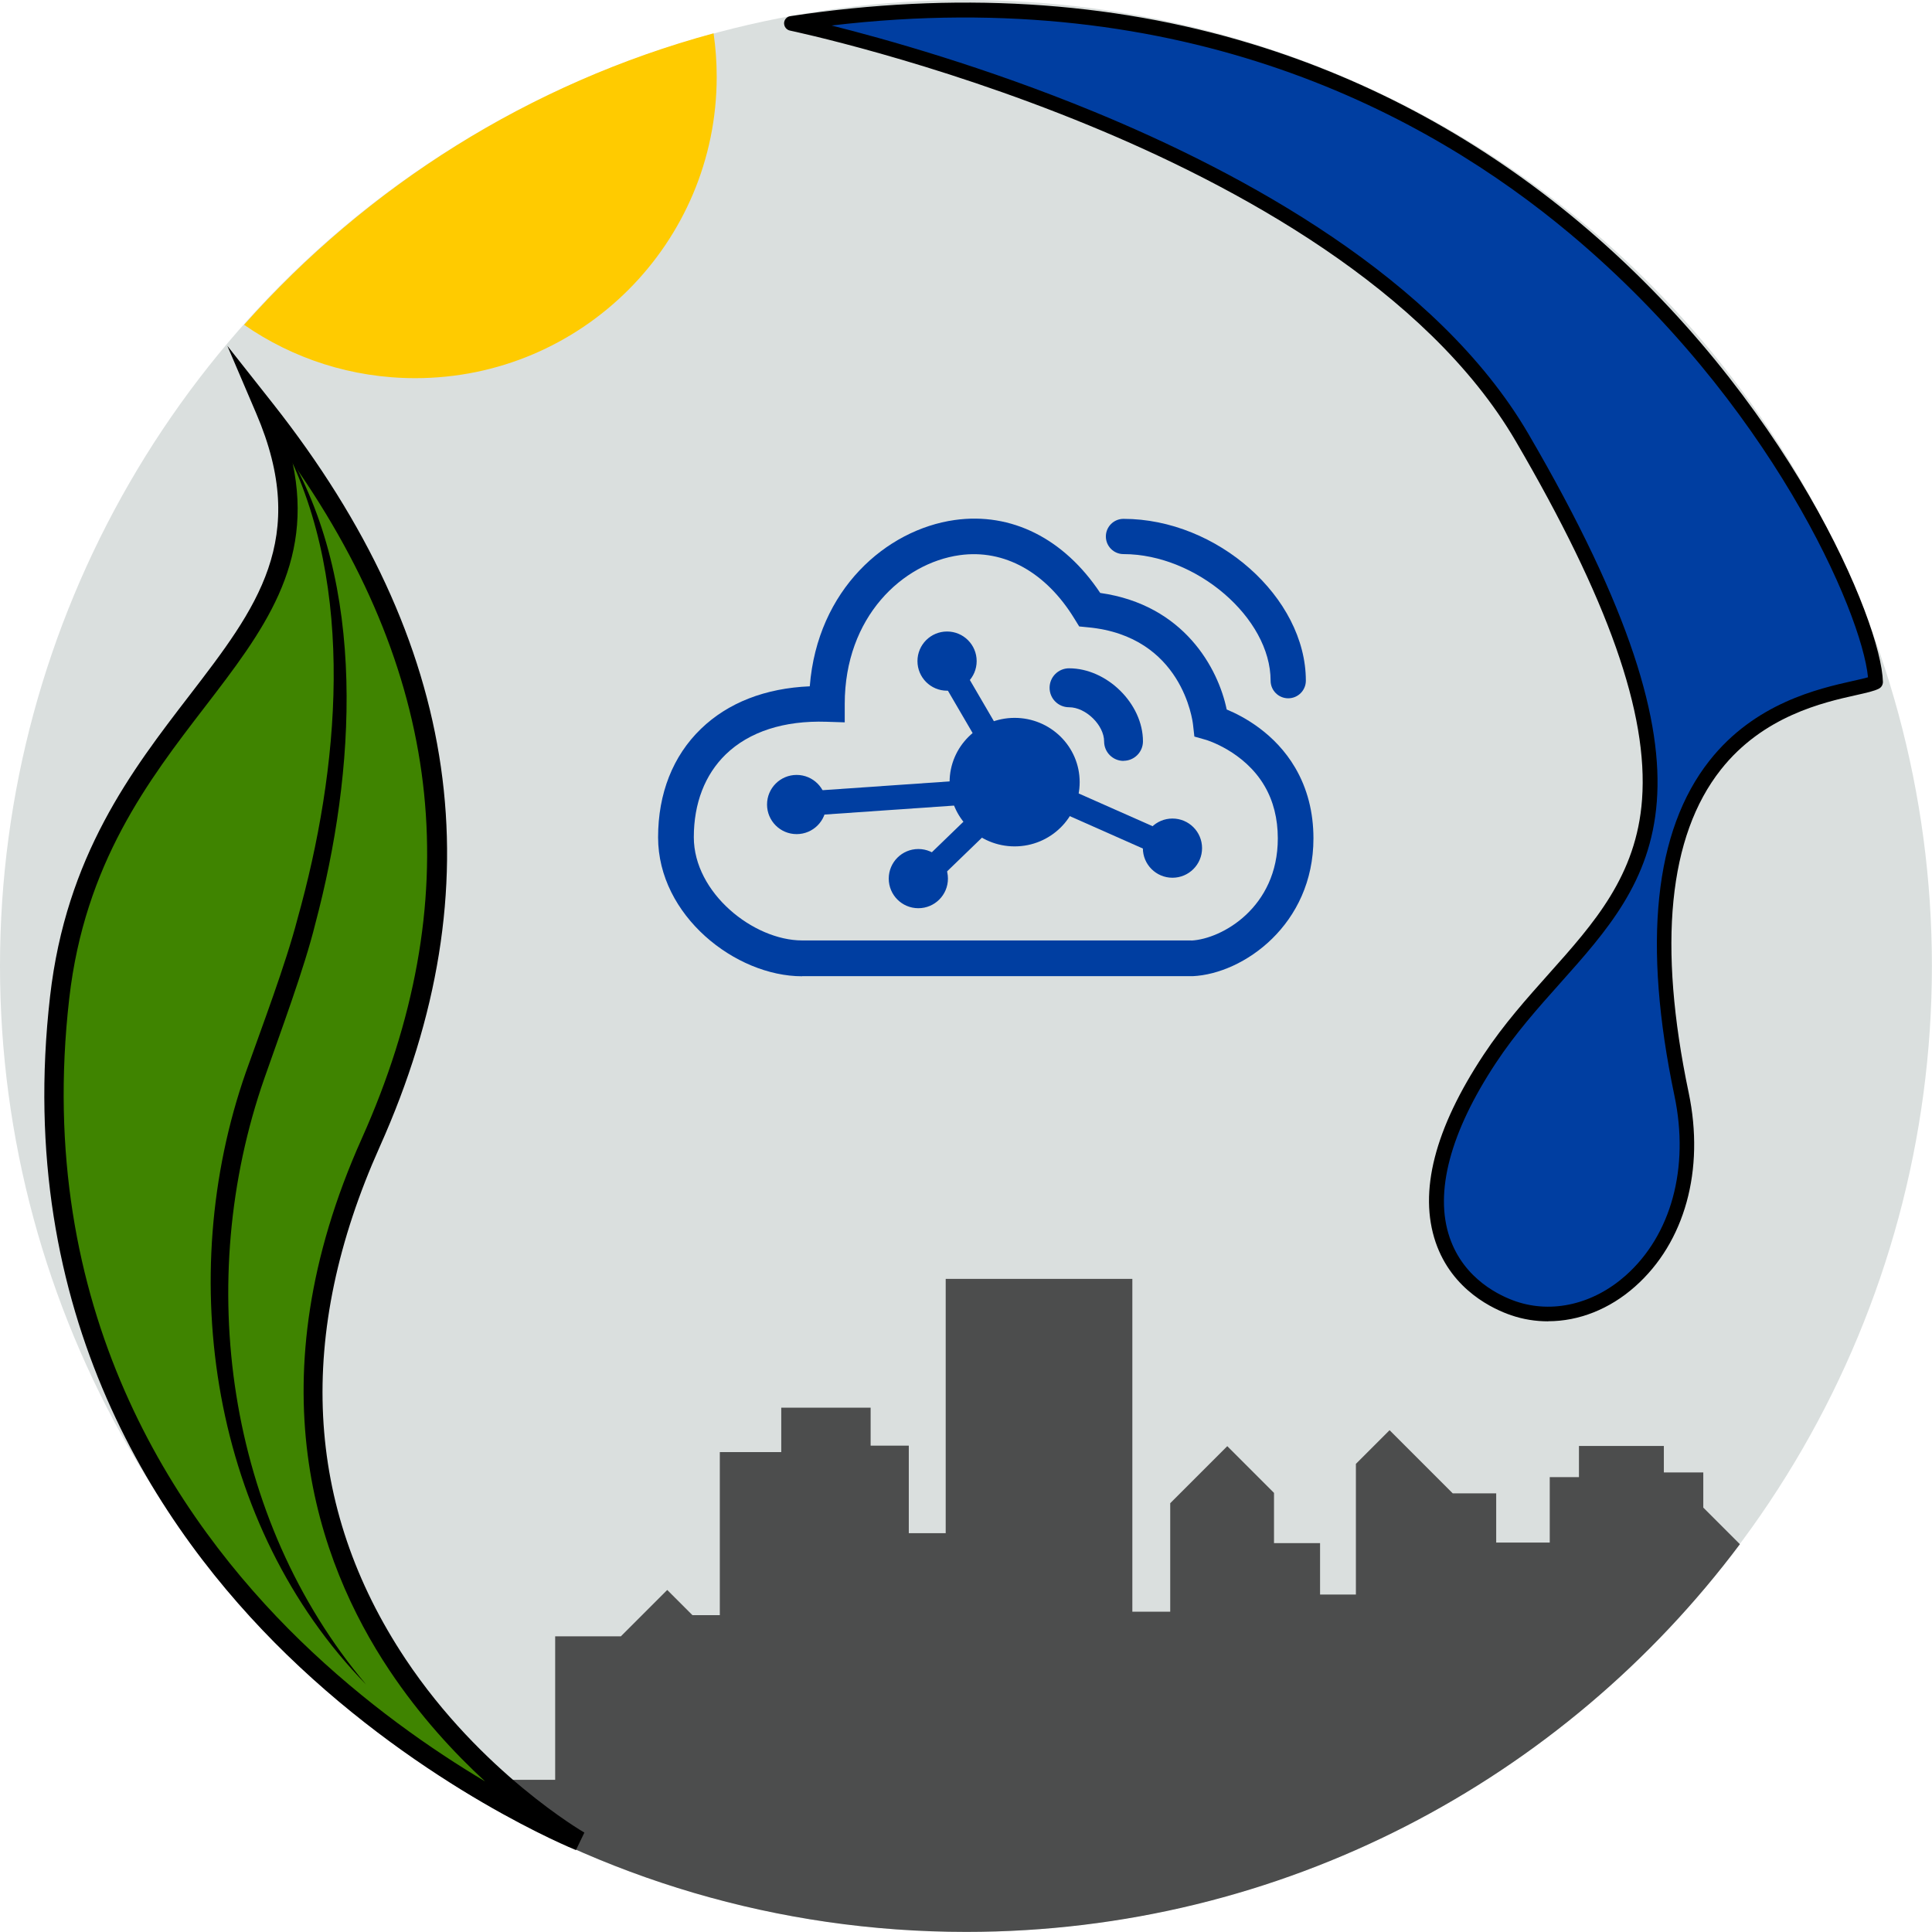 <?xml version="1.0" encoding="UTF-8"?><svg id="Ebene_1" xmlns="http://www.w3.org/2000/svg" viewBox="0 0 198.43 198.43"><defs><style>.cls-1{fill:#3f8400;}.cls-2{stroke:#003ea1;stroke-miterlimit:10;}.cls-2,.cls-3{fill:#003ea1;}.cls-4{fill:#dadfde;}.cls-5{fill:#ffcb00;}.cls-5,.cls-6{fill-rule:evenodd;}.cls-6{fill:#4c4d4d;}</style></defs><circle class="cls-4" cx="99.21" cy="99.21" r="99.21"/><path class="cls-6" d="m46.38,183.14v-.34h10.64v-14.74h6.75l4.76-4.76,2.59,2.59h2.81v-16.75h6.31v-4.56h9.18v3.9h3.92v8.99h3.79v-26.12h19.17v34.18h3.89v-11.14l5.86-5.86,4.8,4.8v5.16h4.73v5.28h3.68v-13.42l3.46-3.46,6.49,6.49h4.46v5.05h5.5v-6.72h3v-3.2h8.72v2.72h4.05v3.61l3.76,3.76c-18.1,24.17-46.96,39.82-79.46,39.82-19.43,0-37.56-5.6-52.87-15.27Z"/><g><path class="cls-1" d="m59.69,188.99S-.91,165.02,6.09,102.5c3.49-31.2,31.53-35.9,20.95-60.44,12.33,15.54,26.36,40.81,11.04,75.25-21.12,47.46,21.61,71.68,21.61,71.68"/><path d="m30.05,47.52c2.23,10.46-3.05,17.33-9.02,25.1-5.78,7.52-12.33,16.04-13.92,29.94-3.65,31.89,10.88,53.45,23.71,65.92,6.68,6.49,13.59,11.26,19,14.48-3.15-2.9-6.68-6.7-9.83-11.42-7.45-11.17-13.99-29.71-2.83-54.61,10.87-24.28,8.56-47.04-7.11-69.4m29.09,142.48c-.15-.06-15.48-6.26-29.7-20.08-13.15-12.79-28.05-34.89-24.3-67.58,1.65-14.45,8.38-23.21,14.32-30.93,6.91-8.99,12.37-16.09,6.86-28.95l-2.97-6.95,4.68,5.93c19.38,24.57,22.97,49.53,10.98,76.31-8.65,19.3-7.76,37,2.63,52.62,7.78,11.7,18.28,17.78,18.38,17.84l-.87,1.8Z"/><path d="m29.22,45.84c8.61,14.18,7.28,33.53,3.17,49.01-1.14,4.65-3.64,11.31-5.23,15.88-7.27,20.79-3.92,45.26,10.44,62.28-15.86-16.27-19.75-41.76-12.34-62.91,1.61-4.54,4.11-11.14,5.3-15.75,4.26-15.21,6.09-34.04-1.35-48.52"/></g><g><path class="cls-3" d="m155.47,134.37c-5.95-2.02-13.12-9.52-2.47-25.63,10.65-16.11,29.24-19.42,3.31-63.83C138.42,14.25,81.29,2.4,81.29,2.4c78.65-11.92,111.07,56.35,111.36,67.65-3.06,1.64-28.63.93-19.94,42.33,3.16,15.09-7.87,25.16-17.23,21.98"/><path d="m159.01,135.7c3.14,0,6.3-1.23,8.93-3.57,5.11-4.53,7.16-11.97,5.5-19.9-3.19-15.2-2.08-26.36,3.3-33.18,4.35-5.52,10.55-6.91,13.87-7.65,1.1-.25,1.9-.42,2.38-.68.25-.13.4-.4.4-.68-.16-6.13-9.66-29.17-31.15-47.18-10.09-8.45-21.43-14.63-33.7-18.36C113.95.06,98.01-.89,81.17,1.66c-.36.05-.63.36-.64.72,0,.36.24.68.6.76.14.03,14.43,3.03,30.7,9.73,14.96,6.15,34.7,16.78,43.84,32.43,9.51,16.28,13.63,27.98,12.98,36.81-.57,7.82-4.93,12.71-9.55,17.88-2.28,2.56-4.65,5.2-6.73,8.35-5.03,7.61-6.68,14.08-4.92,19.25,1.7,4.97,6,6.9,7.77,7.5,0,0,0,0,0,0,1.23.42,2.5.62,3.78.62Zm32.85-66.14c-.39.12-.95.24-1.57.38-3.51.79-10.04,2.25-14.72,8.19-5.67,7.19-6.88,18.76-3.59,34.42,1.55,7.4-.33,14.31-5.03,18.47-3.3,2.92-7.5,3.91-11.23,2.65h0c-1.56-.53-5.35-2.23-6.83-6.57-1.59-4.63.06-10.83,4.75-17.93,2.02-3.06,4.34-5.66,6.59-8.18,9.63-10.79,17.95-20.11-3.26-56.44-9.35-16.02-29.41-26.82-44.59-33.07-11.25-4.63-21.56-7.5-26.97-8.86,36.3-4.31,61.2,9.12,75.87,21.41,20.56,17.22,29.95,38.91,30.58,45.55Z"/></g><path class="cls-5" d="m73.29,3.42c.21,1.46.32,2.94.32,4.46,0,17.09-13.87,30.96-30.96,30.96-6.53,0-12.59-2.02-17.58-5.48,12.65-14.24,29.32-24.82,48.23-29.94Z"/><g><circle class="cls-3" cx="120.42" cy="87.11" r="2.86"/><path class="cls-3" d="m120.42,90.15c1.68,0,3.04-1.36,3.04-3.04s-1.36-3.04-3.04-3.04-3.04,1.36-3.04,3.04,1.36,3.04,3.04,3.04Zm0-5.71c1.47,0,2.67,1.2,2.67,2.67s-1.2,2.67-2.67,2.67-2.67-1.2-2.67-2.67,1.2-2.67,2.67-2.67Z"/></g><path class="cls-3" d="m82.39,100.26h40.11c5.2-.24,12.4-5.29,12.4-14.15,0-2.69-.63-5.13-1.87-7.25-2.07-3.54-5.32-5.28-7.04-5.99-.87-4.21-4.37-10.75-12.99-11.97-3.72-5.59-9.12-8.31-14.95-7.49-7.01.99-14.1,7.13-14.88,17.08-4.56.19-8.4,1.68-11.18,4.37-2.88,2.78-4.4,6.64-4.4,11.14,0,8.04,7.95,14.27,14.79,14.27Zm39.98-3.67h-39.98c-5.01,0-11.13-4.89-11.13-10.6,0-3.49,1.14-6.43,3.28-8.51,2.41-2.33,5.98-3.49,10.33-3.35l1.89.06v-1.89c0-8.94,5.94-14.46,11.8-15.28,4.57-.64,8.87,1.74,11.8,6.54l.48.78.91.09c9.67.91,10.74,9.61,10.78,9.98l.14,1.24,1.2.34s3.91,1.15,6,4.72c.91,1.55,1.37,3.37,1.37,5.4,0,7.1-5.75,10.33-8.87,10.49Z"/><path class="cls-3" d="m132.31,71.72c1,0,1.81-.81,1.81-1.81,0-8.54-9.1-16.62-18.73-16.62-1,0-1.81.81-1.81,1.81s.81,1.81,1.81,1.81c7.48,0,15.11,6.56,15.11,13,0,1,.81,1.81,1.81,1.81Z"/><path class="cls-3" d="m115.39,78.14c1.1,0,2-.89,2-2,0-3.86-3.69-7.5-7.59-7.5-1.1,0-2,.89-2,2s.89,2,2,2c1.72,0,3.6,1.84,3.6,3.51,0,1.1.89,2,2,2Z"/><g><ellipse class="cls-2" cx="104.21" cy="80.33" rx="5.99" ry="5.9"/><path class="cls-2" d="m104.21,86.43c3.41,0,6.18-2.73,6.18-6.1s-2.77-6.1-6.18-6.1-6.18,2.73-6.18,6.1,2.77,6.1,6.18,6.1Zm0-11.8c3.19,0,5.79,2.56,5.79,5.7s-2.6,5.7-5.79,5.7-5.79-2.56-5.79-5.7,2.6-5.7,5.79-5.7Z"/></g><g><circle class="cls-3" cx="97.27" cy="67.9" r="2.86"/><path class="cls-3" d="m97.27,70.94c1.68,0,3.04-1.36,3.04-3.04s-1.36-3.04-3.04-3.04-3.04,1.36-3.04,3.04,1.36,3.04,3.04,3.04Zm0-5.71c1.47,0,2.67,1.2,2.67,2.67s-1.2,2.67-2.67,2.67-2.67-1.2-2.67-2.67,1.2-2.67,2.67-2.67Z"/></g><g><circle class="cls-3" cx="81.82" cy="82.62" r="2.86"/><path class="cls-3" d="m81.82,85.67c1.68,0,3.04-1.36,3.04-3.04s-1.36-3.04-3.04-3.04-3.04,1.36-3.04,3.04,1.36,3.04,3.04,3.04Zm0-5.71c1.47,0,2.67,1.2,2.67,2.67s-1.2,2.67-2.67,2.67-2.67-1.2-2.67-2.67,1.2-2.67,2.67-2.67Z"/></g><g><circle class="cls-3" cx="94.32" cy="90.24" r="2.86"/><path class="cls-3" d="m94.32,93.28c1.68,0,3.04-1.36,3.04-3.04s-1.36-3.04-3.04-3.04-3.04,1.36-3.04,3.04,1.36,3.04,3.04,3.04Zm0-5.71c1.47,0,2.67,1.2,2.67,2.67s-1.2,2.67-2.67,2.67-2.67-1.2-2.67-2.67,1.2-2.67,2.67-2.67Z"/></g><rect class="cls-2" x="98.85" y="67.12" width="1.5" height="10.32" transform="translate(-22.86 60.05) rotate(-30.26)"/><g><path class="cls-2" d="m109.48,82.28l10.29,4.56"/><rect class="cls-2" x="113.87" y="78.93" width="1.5" height="11.25" transform="translate(-9.13 155.09) rotate(-66.1)"/></g><rect class="cls-2" x="94.49" y="85.8" width="8.06" height="1.5" transform="translate(-32.47 92.8) rotate(-44.03)"/><rect class="cls-2" x="83.38" y="81.19" width="16.12" height="1.51" transform="translate(-5.44 6.5) rotate(-3.96)"/></svg>